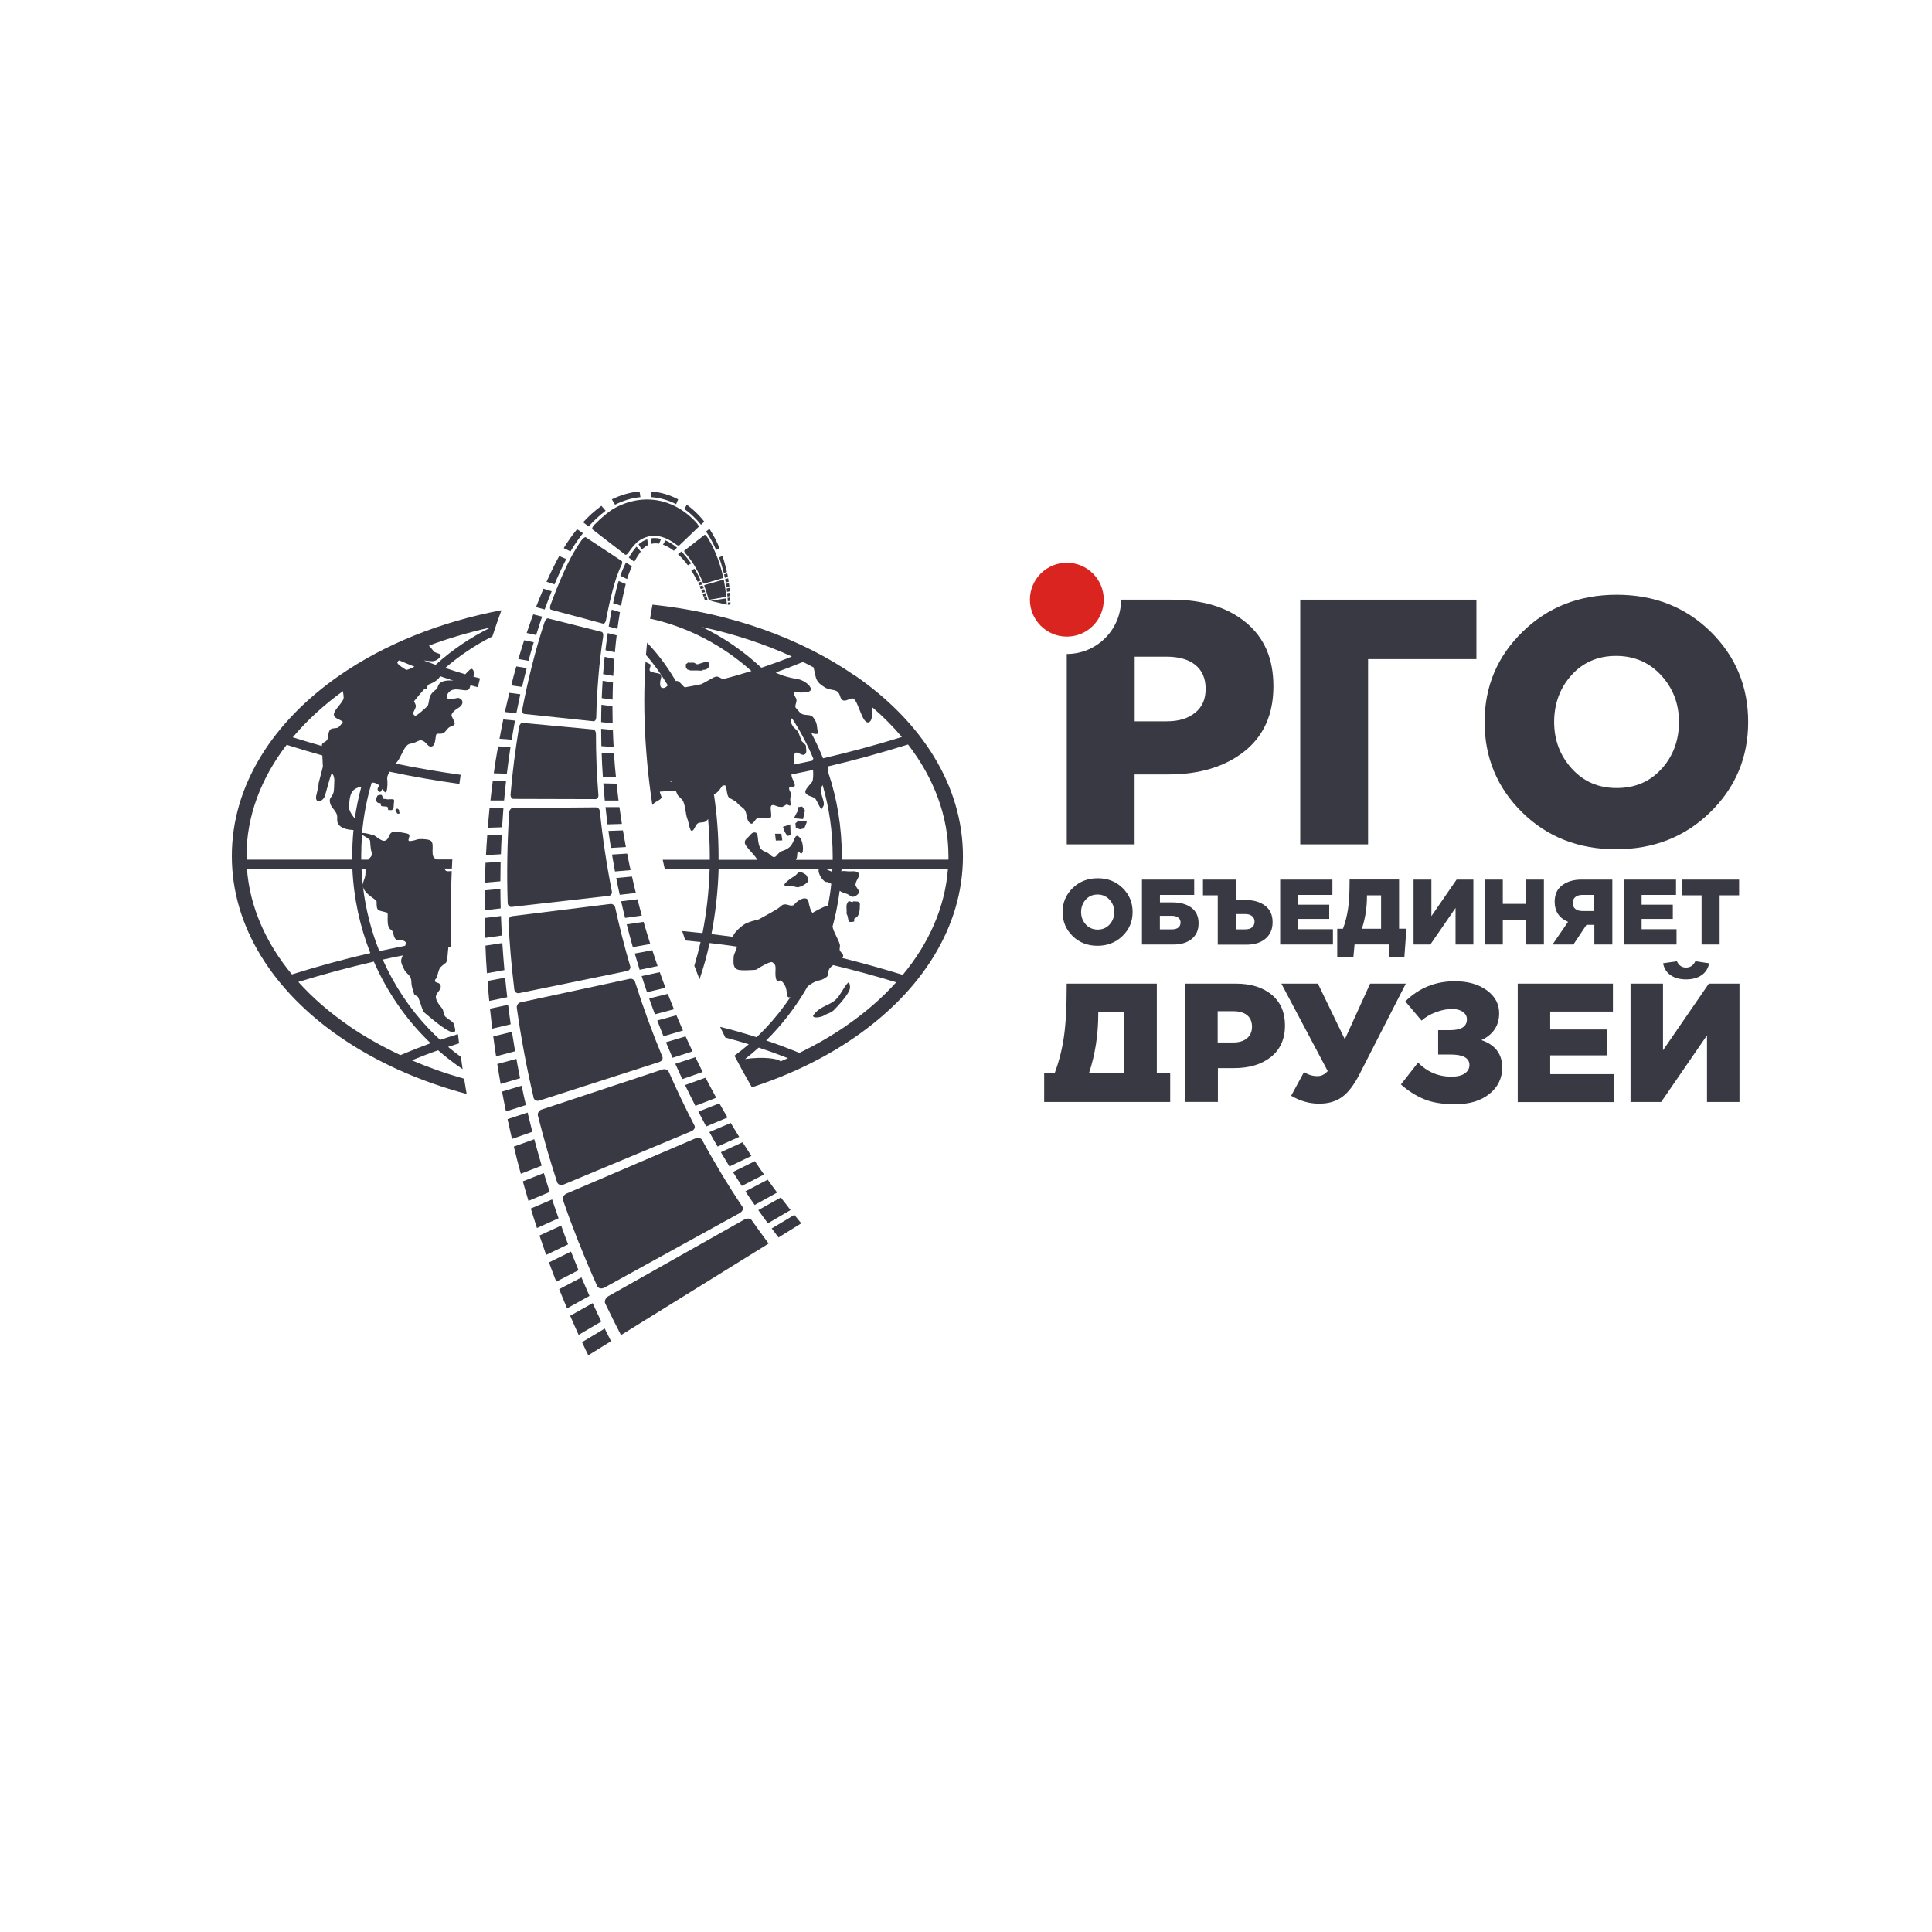 <?xml version="1.0" encoding="UTF-8"?>
<svg id="Layer_1" data-name="Layer 1" xmlns="http://www.w3.org/2000/svg" viewBox="0 0 260 260">
  <defs>
    <style>
      .cls-1 {
        fill: #383942;
      }

      .cls-2 {
        fill: #da2420;
      }
    </style>
  </defs>
  <g>
    <g>
      <polygon class="cls-1" points="107.04 110.8 107.11 111.43 107.67 111.6 108.24 111.47 108.6 110.58 107.46 110.43 107.04 110.8"/>
      <path class="cls-1" d="m115.03,90.91c-7.22-4.99-16.67-8.43-27.22-9.54-.12.61-.23,1.25-.33,1.91.09,0,.18.02.27.03,5.02,1.15,9.58,3.6,13.37,6.99-1.29.41-2.58.78-3.86,1.1-.31-.17-.59-.39-.91-.34-.32.04-1.07.57-1.96,1.01-.75.16-1.49.3-2.24.43-.44-.32-.74-.98-1.2-.85l-.16-.26c-1.11-1.86-2.36-3.51-3.71-4.9-.06.54-.1,1.09-.15,1.65,1.01,1.15,1.95,2.44,2.81,3.88l.13.22c-.23.21-.38.38-.72.34-.46-.05-.31-.95-.22-1.24.3-.96-.59-.58-1.39-.99-.36-.19.24-.84-.1-.99-.16-.07-.36-.18-.57-.28-.05.84-.1,1.68-.12,2.54-.06,1.76-.06,3.63,0,5.53.05,1.66.17,3.47.35,5.54.17,1.86.4,3.75.69,5.64.07-.08.13-.15.2-.21.33-.3.78-.4,1.02-.74.08-.11-.16-.48-.22-.84.71-.05,1.42-.1,2.13-.16.08.18.17.38.28.61.07.16.62.56.75.86.32.78.31,1.72.54,2.31.25.65.32,1.75.65,1.65.31-.1.4-.72.74-.99.27-.21.79-.08,1.06-.26.14-.09.25-.2.35-.33.15,1.64.23,3.31.23,5.02v.45h-6.34c.09.41.19.82.28,1.23h6.04c-.09,3-.42,5.9-.96,8.64-.91-.1-1.82-.19-2.73-.27.14.42.28.85.42,1.27.68.06,1.37.13,2.05.2-.25,1.1-.53,2.16-.84,3.2.23.61.46,1.22.7,1.82.53-1.56.99-3.19,1.36-4.88,1.22.14,2.45.3,3.67.48-.02.37-.42,1.01-.44,1.36-.05.92-.1,1.65.78,1.79.5.08,1.37.02,1.96-.01.43-.02.24-.04,1.05-.5,1.65-.93,1.41-.45,1.7-.26.35.23-.08,1.48.31,2.18.13.23.41-.17.68.1,1.11,1.09.29,2.32,1.15,2.15-1,1.49-2.12,2.89-3.34,4.18-.39.41-.79.81-1.2,1.2-1.64-.52-3.27-.99-4.91-1.39.23.48.46.96.7,1.44,1.05.27,2.11.57,3.16.9-.62.54-1.27,1.05-1.93,1.54.37.71.75,1.42,1.14,2.13.4.72.8,1.43,1.2,2.12,5.18-1.68,9.87-3.97,13.87-6.74,8.98-6.21,14.54-14.81,14.54-24.34,0-9.53-5.56-18.14-14.54-24.34Zm-24.83,14.3c.09-.16.1-.22.2-.02l-.2.02Zm19.34-15.39h-.05c.38,1.67.26,1.89,1.51,2.68.89.55,1.72.07,2.04,1.15.39,1.3,1.28.17,1.78.36.72.28,1.24,3.74,2.19,3.14.46-.29.32-1.3.42-1.94,1.45,1.25,2.77,2.58,3.94,3.97-3.54,1.1-7.08,2.05-10.61,2.87-.47-1.18-1.01-2.33-1.6-3.44.43.21.84.18.87.12.1-.22-.05-.46-.07-.86-.02-.43-.18-.92-.57-1.38-.29-.35-.91-.22-1.32-.35-.41-.13-.62-.51-.9-.79l-.11-.15c-.11-.28.14-.58.13-1,0-.3-.52-.83-.36-1,.16-.17.58,0,.88,0,.42,0,1.13-.02,1.33-.25.33-.38-.42-1.02-.87-1.26-.56-.3-.66-.26-1.57-.44-.77-.16-1.74-.46-2.21-.75,1.22-.44,2.44-.91,3.67-1.42.5.25.99.5,1.47.76Zm-2.59,11.59c.29-.46.91.4,1.36.11.36-.23.12-.85.15-1.13.02-.2-.56-.57-.61-.73-.24-.72-.43-1.14-.5-1.25-.12-.17-.52-.48-.61-.62-.47-.74-.41-.97-.15-1.12,1.11,1.7,2.07,3.52,2.87,5.43-.06.08-.11.17-.14.27-.84.18-1.68.36-2.52.53l.03-.14c.08-.41-.06-1.05.13-1.35Zm-12.45-17.02c4.32.93,8.38,2.27,12.07,3.96-1.34.54-2.67,1.03-4.01,1.48-.04,0-.09,0-.13.01-2.36-2.21-5.03-4.05-7.94-5.45Zm2.58,21.57l.14-.23.37-.05c.04.1.08.23.14.39.1.26.08.9.34,1.23.13.16.9.44,1.14.76.32.43.88.62,1.08,1.05.26.56.16,1.35.69,1.69.34.22.48-.3.89-.68.32-.29,1.55.28,1.87-.13.15-.19-.09-1.17,0-1.44.14-.47.74-.02,1.08.02.59.07.43.03,1-.29.11-.06.47.2.53.13.16-.21-.15-.82.1-1.32.14-.27-.28-.74-.26-.97.03-.51.74-.03.77-.41.03-.42-.37-.84-.43-1.29,0-.07-.01-.14-.02-.2.97-.19,1.94-.39,2.91-.6.04.64.02,1.34-.12,1.58-.13.24-1.13,1.13-.89,1.51.26.42.78.42,1.24.71.18.11.51.89.62,1.07.35.55.12.65.53,0,.19-.3-.04-.87-.2-1.43-.11-.38-.18-.77-.07-1.06.04-.11.1-.23.17-.36.89,3.04,1.36,6.28,1.36,9.63v.45h-4.97,0c.36-.36.01-1.51.54-.98.6.6.54-1.36.06-1.95-.69-.85-.7.24-1.21.97-.2.29-.69.6-1.1.72-1.07.32-.8,1.51-1.93.39-.19-.19-.94-.32-1.18-.81-.35-.71-.21-1.82-.48-1.97-.53-.25-.75.25-1.06.53-.4.37-.78.65-.22,1.35.48.59,1.08,1.18,1.43,1.74h0s-5.24,0-5.24,0v-.45c0-2.9-.22-5.71-.63-8.4.2-.05.53-.18.99-.9Zm14.94,10.97l-.02.4c-.31-.11-.62-.27-.88-.4h.9Zm-6.21,4.79c-.51-.06-.61.15-.89.37-.57.44-1.73,1.03-2.78,1.62-.18.1-1.44.27-2.16.81-.62.47-1.27,1.11-1.35,1.56-.97-.13-1.93-.26-2.89-.37.54-2.78.88-5.73.97-8.78h13.5c-.27.53.64,1.91,1.1,1.76.22.07.41.15.56.25-.1.98-.25,1.95-.43,2.91-.85.24-1.9.9-2.04.97-.24.13-.54-1.12-.59-1.45-.11-.84-1.26-.46-1.94.37-.24.29-.9,0-1.05-.03Zm-.78,21.12c-.18-.37-2.36-.68-4.76-.32.63-.49,1.24-1.01,1.83-1.54,1.31.43,2.63.91,3.94,1.42-.33.15-.67.29-1.01.44Zm8.9-4.83c-1.96,1.35-4.08,2.58-6.36,3.68-1.49-.61-2.97-1.17-4.46-1.67.26-.26.52-.53.78-.8,1.84-1.94,3.45-4.12,4.8-6.48.2-.16.42-.32.7-.47.98-.53.95-.15,1.87-.81.32-.23.09-.81.44-1.2.12-.13.26-.26.42-.38,2.83.68,5.66,1.45,8.49,2.31-1.9,2.11-4.15,4.06-6.68,5.81Zm7.56-6.82c-2.72-.84-5.43-1.59-8.14-2.27.05-.07.09-.13.11-.2.09-.33-.3-.51-.43-.8-.1-.22.05-.56,0-.76-.21-.82-.85-1.67-.99-2.47h0c.15-.57.3-1.13.42-1.71h0c.05-.19.08-.34.1-.47.18-.87.33-1.74.44-2.63l.09.06c.49.31.84.22,1.33.62.4.32.89-.03,1.15-.36.25-.3-.48-.8-.44-1.19.08-.65.76-1.22.37-1.56-.32-.28-.81-.18-1.25-.18-.39,0-.74-.14-1.02.03h0s.02-.37.02-.37h14.32c-.39,5.16-2.55,10.01-6.08,14.26Zm-8.2-15.49v-.45c0-3.96-.64-7.77-1.83-11.31.06-.29.06-.56-.07-.79,3.6-.84,7.2-1.83,10.81-2.96,3.47,4.5,5.44,9.63,5.44,15.05,0,.15,0,.3,0,.45h-14.34Z"/>
      <path class="cls-1" d="m92.31,89.34c0,.31-.06.48.09.62.13.13,0,.14.27.18.13.02.12.09.36.09h.8c.12,0,.64.05.71,0,.12-.08-.12-.09.18-.09.32,0,.71-.22.71-.62,0-.39-.16-.56-.53-.44l-.93.29c-.35.11-.33-.2-.76-.2-.1,0-.46.04-.53,0-.02,0-.02-.02-.02-.02-.01,0-.03.01-.06.02-.16.05-.04.09-.27.18Z"/>
      <polygon class="cls-1" points="108.33 109.07 107.95 108.54 107.42 108.62 107.43 109.04 107.21 109.4 106.84 110.11 108.07 110.23 108.33 109.07"/>
      <path class="cls-1" d="m92.64,89.14c.07-.03,0-.03,0,0h0Z"/>
      <polygon class="cls-1" points="105.95 112.49 106.4 112.41 106.35 110.94 105.37 111.27 105.61 111.96 105.95 112.49"/>
      <path class="cls-1" d="m108.79,118.42c-.21-.54-.14-.62-.62-.89-.78-.44-.81.11-1.24.36-.3.17-2.06,1.33-1.07,1.33h.53c.29,0,.57.14.89.18.46.05,1.63-.66,1.51-.98Z"/>
      <path class="cls-1" d="m62.47,145.17c-2.46-.69-4.81-1.52-7.05-2.48,1.18-.48,2.36-.94,3.54-1.35,1.05.92,2.15,1.77,3.3,2.54-.08-.55-.16-1.11-.24-1.66-.59-.43-1.16-.87-1.72-1.34.49-.16.99-.32,1.48-.47-.05-.41-.1-.83-.15-1.24-.8.24-1.6.5-2.4.77-.55-.5-1.08-1.03-1.59-1.57-2.52-2.66-4.6-5.78-6.13-9.23.89-.2,1.79-.38,2.68-.56-.02.15-.11.26-.18.52-.13.49.26,1.05.36,1.31.31.78,1,.63,1,1.9,0,.36.18.87.35,1.44.08.28.44.2.56.47.35.81.56,1.86.87,2.08.61.5,4.93,4.33,3.97,1.72,0-.53-.54-.61-1.19-1.21-.21-.2-.26-.89-.39-1.05-.35-.43-.95-1.15-.88-1.69.08-.54.84-.91.61-1.51-.15-.39-.67-.26-.72-.51-.05-.3.12-.24.23-.53.14-.37.25-1.09.5-1.35.27-.28.76-.64.76-.64.2-.34.2-1.31.3-2.05.13-.02.27-.04.4-.06-.01-.41-.02-.83-.03-1.24-.01,0-.02,0-.04,0,.01-.07.02-.15.03-.23-.06-2.92-.03-5.84.09-8.73-.23.02-.43.04-.56.03-.26-.02-.32-.13-.4-.36h.98c.02-.41.04-.82.06-1.23h-2.03c-.34-.12-.63-.21-.63-1.02,0-.93.15-1.49-.6-1.64-.34-.06-1.12-.16-1.55,0-.27.1-.93.24-1.03.17-.23-.15.3-.74-.07-.93-.3-.15-1.57-.31-1.79-.31-.97-.01-.64.9-1.31,1.19-.37.16-.84-.24-1.56-.74,0,.06-1.2-.37-1.58-.26.21-2.35.65-4.63,1.3-6.8.27-.02.58.05.91.29.26.19-.31.45-.05.78.49.64.47-.57.7-.09.49,1.02.63-.52.53-1.5-.04-.44.31-.84.3-.95h0c3.13.66,6.27,1.21,9.41,1.64.05-.41.11-.81.17-1.22-2.93-.41-5.85-.91-8.77-1.51.08-.08.17-.16.25-.27.63-.79.95-2.43,1.9-2.43.35,0,1.01-.48,1.26-.44.77.12.86.87,1.36.85.59-.02.57-.96.69-1.56.06-.31.55-.06.98-.25.33-.15.56-.75.99-.88.82-.25.58-.49.13-1.4-.16-.34.55-.91.79-1.04.88-.48.81-1.16.23-1.39-.29-.11-.98.22-1.31.17-.42-.06-.42-.51-.18-.85.85-1.2,2.76.29,2.93-.81,0-.06.04-.14.08-.24.33.09.66.17.98.26.1-.4.2-.79.3-1.19-.29-.08-.59-.15-.88-.23.09-.39.09-.77-.14-1-.2-.2-.52.23-.97.68-.9-.26-1.8-.55-2.69-.85,1.93-1.67,4.06-3.1,6.34-4.24.39-1.2.8-2.38,1.22-3.53-8.33,1.57-15.79,4.63-21.74,8.74-8.98,6.21-14.54,14.81-14.54,24.34s5.56,18.14,14.54,24.34c4.81,3.32,10.61,5.96,17.06,7.68-.12-.7-.24-1.4-.35-2.1Zm-1.42-53.58h0c-2.16-.17-2.08.79-2.2,1.02-.1.2-.59.37-.94,1-.19.34-.18,1.21-.4,1.43-.33.32-1.5,1.38-1.66,1.28-.52-.32-.06-.58.1-1.18.07-.27-.13-.51-.23-.77.43-.54.87-1.07,1.33-1.58.11-.05.21-.08.29-.1.17-.04.16-.3.23-.46l.09-.1c.82-.31,1.37-.71,1.57-1.13.61.21,1.21.41,1.82.6Zm-1.76-3.48c-.11-.17-.78-.28-.89-.42-.25-.31-.46-.59-.67-.81,2.63-.99,5.42-1.81,8.33-2.45-2.7,1.32-5.21,3.02-7.44,5.04-.53-.19-1.06-.39-1.59-.59.11,0,.99.14,1.3.09.67-.11,1.07-.71.97-.87Zm-5.81,1.01c.03-.11.12-.19.25-.25.68.29,1.37.58,2.05.85-.57.25-1,.5-1.16.4-.56-.35-1.21-.76-1.14-1Zm-2.8,32.19c0,1.42.14,1.13,1.42,1.51.24.07-.24,1.92.53,2.31.44.22.22,1.31.89,1.37.37.03,1.06.01,1.1.42,0,.09-.04.22-.1.36-1.16.23-2.31.47-3.47.72-1.09-2.72-1.84-5.62-2.2-8.66.15.68.89,1.19,1.43,1.59.28.2.14.09.4.38Zm-1.86-2.22c-.08-.72-.14-1.44-.17-2.17h.53c.01.7.06.87-.27,1.72-.06.16-.09.31-.09.45Zm.98-5.96c.05.36.05,1.11.2,1.51.2.51-.15.7-.45,1.05h-.94v-.45c0-.98.04-1.95.12-2.91.27.2,1.04.58,1.07.79Zm-2.31-6.7c.31-.35.76-.48,1.14-.57-.38,1.4-.68,2.84-.89,4.3-.39-.53-.82-1.06-.77-1.72.03-.4.07-1.51.51-2.01Zm-1.34-13.43c.04.41.17.88.04,1.14-.44.87-1.48,1.59-1.21,2.24.12.29.77.45,1.07.69.09.08.23.04-.48.79-.18.19-.81.09-1.06.27-.4.3-.27.99-.47,1.41-.16.33-.73.38-.72.72v.13c-1.3-.37-2.61-.76-3.92-1.17,1.89-2.25,4.16-4.33,6.75-6.21Zm-12.98,22.24c0-5.41,1.96-10.52,5.41-15.01,1.6.51,3.2.99,4.8,1.44l.07,1.51-.57,2.2c0,.75-.43,1.71-.34,2.11.14.67,1,.25,1.19-.39.4-1.35.69-2.56.86-2.92.09-.2.49.22.39,1.18-.03.29.01,1.01-.13,1.39-.17.49-.53.64-.47,1.09.1.76.53.94.88,1.6.29.56-.09,1.09.36,1.59.42.48,1.18.63,1.95.68-.11,1.16-.17,2.34-.17,3.53v.45s-14.21,0-14.21,0c0-.15,0-.3,0-.45Zm6.11,15.89c-3.51-4.24-5.66-9.07-6.05-14.22h14.19c.18,4,1.03,7.83,2.42,11.35-3.52.81-7.04,1.77-10.56,2.87Zm7.59,6.86c-2.55-1.76-4.81-3.72-6.72-5.85,3.38-1.04,6.77-1.95,10.16-2.73,1.6,3.66,3.8,6.98,6.46,9.79.38.41.78.8,1.18,1.19-1.35.49-2.71,1.03-4.06,1.6-2.53-1.18-4.89-2.52-7.04-4Z"/>
      <path class="cls-1" d="m115.01,121.3c-.22,0-.17-.01-.27.09-.09.09-.47-.26-.61-.02-.32.42-.19.82-.19,1.27,0,.06-.02.32,0,.36.02.04.05.12.09.18.06.1.12.75.24.85.11.09.24.02.54.02.32,0-.01-.42.28-.51.49-.15.62-.9.62-1.51,0-.26.05-.42-.05-.54-.17-.21-.37-.17-.66-.17Z"/>
      <polygon class="cls-1" points="105.28 113.1 105.15 112.2 104.3 112.2 104.41 113.12 105.28 113.1"/>
      <path class="cls-1" d="m52.32,107.58c-.36,0-.25-.07-.68-.07-.1,0-.2-.48-.27-.52-.1-.05-.31-.02-.51.05-.16.05-.07.28-.29.37,0,.31.05.41.19.55.13.13.16.1.42.13.13.02-.02.37.21.4l.71.07c.12.01.1.51.18.46.12-.08.04.01.34.01.32,0,.37-.36.37-.76,0-.39.2-.71-.18-.71h-.48Z"/>
      <path class="cls-1" d="m109.42,136.69c0,.42,1.15.17,1.42,0,.54-.34.95-.33,1.42-.8.44-.44,2.04-2.13,2.13-2.93.03-.3-.09-.89-.27-.71-.59.59-.92,1.54-1.6,2.22-.91.91-2.16.85-3.11,2.22Z"/>
      <path class="cls-1" d="m53.72,109.06c-.03-.07-.1-.16-.17-.2-.21-.12-.28.13-.37.27.01.03.12.07.14.1.04.05.07.06.08.15.02.14.27.17.36.08.07-.07-.06-.17-.06-.26,0-.04.03-.12.02-.15Z"/>
    </g>
    <g>
      <polygon class="cls-1" points="94.15 78.9 94.3 79.26 94.71 79.16 94.56 78.79 94.15 78.9"/>
      <path class="cls-1" d="m85.94,73.25l.43.72c.25-.26.56-.48.85-.63l-.12-.77c-.41.14-.81.38-1.16.67Z"/>
      <polygon class="cls-1" points="93.94 78.42 94.09 78.77 94.51 78.65 94.36 78.28 93.94 78.42"/>
      <path class="cls-1" d="m87.58,72.45v.76c.3-.1.68-.12,1.12-.05l.27-.64c-.5-.13-.97-.15-1.39-.07Z"/>
      <path class="cls-1" d="m93.47,76.54l-.45.21c.27.41.5.85.74,1.29l.12.24.42-.14-.11-.25c-.22-.47-.45-.92-.72-1.35Z"/>
      <path class="cls-1" d="m95.22,80.74l-.11-.39-.37.07.09.28c.09.02.19.04.28.06l.12-.02Z"/>
      <polygon class="cls-1" points="94.36 79.4 94.5 79.77 94.89 79.68 94.76 79.3 94.36 79.4"/>
      <path class="cls-1" d="m99.48,153c-.39-.62-.76-1.25-1.14-1.88l-2.88,1.23c.37.65.73,1.31,1.11,1.95l2.91-1.31Z"/>
      <path class="cls-1" d="m101.12,155.56c-.4-.61-.8-1.22-1.19-1.84l-2.92,1.34c.38.64.77,1.28,1.16,1.92l2.95-1.42Z"/>
      <polygon class="cls-1" points="94.68 80.28 95.06 80.21 94.94 79.82 94.55 79.91 94.68 80.28"/>
      <path class="cls-1" d="m97.3,78.02l-2.46.7c-.05.02-.08.07-.06.12.22.58.41,1.18.57,1.79.01.05.06.09.11.08l2.19-.38s.08-.06.08-.12c-.07-.7-.17-1.4-.31-2.1-.01-.06-.06-.1-.12-.08Z"/>
      <path class="cls-1" d="m97.67,80.53l-2.06.33c.74.16,1.47.34,2.2.52-.01-.25-.03-.51-.05-.76,0-.06-.05-.1-.09-.09Z"/>
      <path class="cls-1" d="m78.84,72.3c-.1-.07-.38.12-.61.44l-.36.53-.34.54c-.12.18-.22.36-.33.55-.11.19-.21.36-.32.57-.41.77-.74,1.47-1.06,2.18-.64,1.42-1.2,2.84-1.73,4.28-.12.32-.09.62.07.66l7.01,1.88c.15.04.32-.17.38-.47.25-1.34.54-2.67.88-3.96.17-.64.36-1.29.54-1.83.19-.53.41-1.11.67-1.63.11-.24.13-.48.02-.55l-4.8-3.17Z"/>
      <path class="cls-1" d="m71.79,147.7c.08.34.43.52.79.41l16.13-5.19c.35-.11.55-.43.43-.71-1.37-3.29-2.6-6.66-3.68-10.08-.09-.29-.42-.47-.74-.4l-14.67,3.16c-.32.07-.55.4-.5.75.57,4.04,1.32,8.07,2.26,12.07Z"/>
      <path class="cls-1" d="m73.6,154.64l.67,2.23.7,2.22c.11.33.51.47.88.32l17.18-7.17c.38-.16.57-.5.43-.77l-.91-1.79-.88-1.8c-.58-1.21-1.13-2.43-1.68-3.66-.12-.28-.51-.41-.86-.29l-16.25,5.39c-.35.12-.58.49-.49.83.38,1.5.79,3,1.22,4.49Z"/>
      <path class="cls-1" d="m77.94,167.32c.76,1.93,1.57,3.85,2.43,5.76.15.32.59.41.99.19l18.15-10c.4-.22.59-.6.42-.84-.97-1.45-1.91-2.93-2.82-4.44-.91-1.51-1.79-3.04-2.63-4.59-.14-.26-.57-.34-.95-.18l-17.28,7.4c-.38.16-.59.56-.48.89.67,1.96,1.4,3.9,2.16,5.83Z"/>
      <path class="cls-1" d="m69.21,133.15c.04.34.33.57.65.5l14.53-2.98c.32-.07.51-.36.42-.65-.39-1.3-.74-2.61-1.08-3.92-.33-1.31-.65-2.64-.94-3.97-.07-.3-.35-.51-.64-.48l-13.23,1.64c-.29.04-.51.34-.5.69.08,1.53.18,3.06.31,4.58.14,1.53.29,3.06.48,4.58Z"/>
      <path class="cls-1" d="m101.59,156.26l-2.96,1.46c.4.63.8,1.26,1.2,1.88l2.99-1.54c-.42-.59-.83-1.19-1.23-1.79Z"/>
      <path class="cls-1" d="m73.28,83.72c-.63,1.92-1.19,3.85-1.68,5.81-.49,1.95-.93,3.92-1.31,5.9-.07.33.05.62.26.65l9.31.98c.2.02.37-.21.38-.52.04-1.82.14-3.64.29-5.46.15-1.82.36-3.63.64-5.42.05-.3-.04-.58-.2-.62l-7.21-1.82c-.16-.04-.38.19-.48.52Z"/>
      <path class="cls-1" d="m83.48,77.48l.91.45c.18-.59.4-1.17.65-1.71l-.79-.53c-.3.57-.55,1.18-.77,1.8Z"/>
      <path class="cls-1" d="m97.91,150.39c-.38-.63-.74-1.27-1.1-1.91l-2.83,1.12c.35.67.7,1.33,1.06,1.99l2.86-1.2Z"/>
      <path class="cls-1" d="m85.13,74.24c-.18.25-.35.51-.51.79l.74.57c.14-.26.29-.51.44-.75.15-.23.31-.46.43-.63l-.57-.66c-.16.19-.35.43-.53.68Z"/>
      <path class="cls-1" d="m69.85,97.85l-.35,2.25-.31,2.26c-.19,1.51-.35,3.02-.48,4.53-.03.34.15.62.39.62l11.04.03c.24,0,.42-.25.39-.55-.11-1.37-.19-2.73-.25-4.11l-.06-2.06-.02-2.06c0-.31-.16-.57-.37-.59l-9.5-.89c-.21-.02-.43.24-.49.57Z"/>
      <path class="cls-1" d="m68.32,121.49c0,.34.25.6.54.56l13.07-1.49c.29-.03.47-.3.41-.6-.7-3.55-1.24-7.14-1.61-10.76-.03-.3-.25-.55-.5-.55l-11.22.09c-.24,0-.47.28-.49.62-.26,4.03-.33,8.07-.2,12.13Z"/>
      <polygon class="cls-1" points="93.58 148.82 96.39 147.73 95.66 146.38 94.95 145.03 92.19 146.02 92.88 147.43 93.58 148.82"/>
      <path class="cls-1" d="m104.58,160.49c-.43-.57-.85-1.16-1.27-1.74l-3,1.58c.41.62.83,1.23,1.25,1.83l3.02-1.67Z"/>
      <path class="cls-1" d="m82.58,100.52c-.04-.76-.08-1.53-.1-2.29l-1.58-.15c0,.77.02,1.55.03,2.33l1.64.12Z"/>
      <path class="cls-1" d="m83.24,107.73c-.1-.76-.19-1.52-.27-2.27l-1.78-.04c.06.77.13,1.54.2,2.31h1.84Z"/>
      <path class="cls-1" d="m80.98,93.95l1.46.2c0-.77.03-1.53.05-2.3l-1.39-.23c-.04.78-.1,1.55-.12,2.33Z"/>
      <polygon class="cls-1" points="81.13 104.52 82.89 104.57 82.74 102.99 82.63 101.41 80.97 101.31 81.03 102.91 81.13 104.52"/>
      <path class="cls-1" d="m80.9,97.18l1.55.16c-.02-.77-.02-1.53-.03-2.3l-1.48-.19c-.02.78-.04,1.55-.04,2.33Z"/>
      <path class="cls-1" d="m93.02,75.83c-.41-.59-.85-1.13-1.33-1.61l-.45.36c.47.43.92.94,1.33,1.49l.46-.25Z"/>
      <path class="cls-1" d="m90.67,74.12l.44-.42c-.12-.1-.25-.2-.38-.3-.13-.09-.27-.19-.4-.27-.26-.16-.52-.3-.77-.41l-.34.57c.23.08.47.19.71.33.11.06.26.16.38.23.12.08.24.17.36.26Z"/>
      <path class="cls-1" d="m81.62,86.35c-.05.38-.1.77-.14,1.15l1.27.28c.03-.38.07-.76.11-1.14.04-.38.08-.76.13-1.14l-1.2-.3c-.06.38-.11.77-.16,1.15Z"/>
      <path class="cls-1" d="m81.92,84.32l1.17.31c.1-.75.21-1.5.34-2.25l-1.1-.34c-.15.75-.28,1.51-.41,2.27Z"/>
      <path class="cls-1" d="m83.72,80.76l.16-.75c.11-.49.22-.98.33-1.42l-.96-.4c-.14.46-.27.95-.39,1.45l-.18.76-.17.77,1.07.35.15-.76Z"/>
      <path class="cls-1" d="m83.69,110.88c-.12-.75-.23-1.51-.33-2.26h-1.87c.08.78.17,1.55.27,2.32l1.93-.06Z"/>
      <path class="cls-1" d="m91.91,138.68c-.3-.68-.59-1.36-.88-2.05l-2.58.7c.28.71.55,1.42.84,2.12l2.62-.77Z"/>
      <path class="cls-1" d="m90.7,135.83c-.28-.69-.56-1.38-.83-2.08l-2.51.61c.25.72.51,1.43.78,2.14l2.56-.68Z"/>
      <path class="cls-1" d="m89.56,132.94c-.26-.7-.53-1.4-.77-2.11l-2.44.52c.23.73.48,1.45.72,2.17l2.49-.59Z"/>
      <path class="cls-1" d="m93.2,141.49c-.32-.67-.63-1.34-.94-2.02l-2.64.79c.29.7.59,1.4.89,2.09l2.68-.86Z"/>
      <path class="cls-1" d="m94.56,144.26c-.33-.66-.66-1.32-.98-1.99l-2.7.89c.31.69.62,1.38.94,2.06l2.74-.96Z"/>
      <path class="cls-1" d="m86.37,123.21c-.2-.73-.4-1.46-.58-2.19l-2.2.27c.17.75.34,1.5.53,2.24l2.25-.32Z"/>
      <path class="cls-1" d="m85.57,120.17c-.18-.73-.36-1.47-.52-2.21l-2.12.2c.15.76.3,1.51.47,2.26l2.17-.25Z"/>
      <path class="cls-1" d="m88.5,130.01c-.24-.71-.49-1.42-.71-2.13l-2.37.44c.21.73.44,1.46.66,2.19l2.42-.5Z"/>
      <path class="cls-1" d="m84.86,117.1c-.16-.74-.32-1.48-.46-2.23l-2.04.13c.13.76.26,1.52.4,2.28l2.09-.18Z"/>
      <polygon class="cls-1" points="85.16 127.46 87.51 127.04 87.05 125.55 86.61 124.06 84.34 124.4 84.74 125.93 85.16 127.46"/>
      <path class="cls-1" d="m84.23,114c-.14-.75-.27-1.5-.4-2.25l-1.95.07c.1.77.22,1.53.34,2.29l2.01-.12Z"/>
      <path class="cls-1" d="m81.17,90.72l1.36.24c.03-.77.09-1.53.14-2.29l-1.3-.27c-.07.77-.15,1.54-.21,2.32Z"/>
      <path class="cls-1" d="m68.38,135.22l-2.44.52c.09.9.2,1.79.3,2.69l2.49-.59c-.12-.88-.25-1.75-.35-2.62Z"/>
      <path class="cls-1" d="m67.98,131.57l-2.37.44c.06.9.15,1.79.23,2.69l2.42-.5c-.1-.88-.2-1.75-.28-2.63Z"/>
      <path class="cls-1" d="m68.44,102.33l.26-1.79-1.67-.1-.31,1.81c-.09.6-.19,1.21-.27,1.82l1.76.05c.07-.6.15-1.19.23-1.79Z"/>
      <polygon class="cls-1" points="67.73 128.73 67.6 126.91 65.33 127.26 65.41 129.11 65.53 130.97 67.88 130.55 67.73 128.73"/>
      <path class="cls-1" d="m70.2,146.11l-2.64.79c.17.89.34,1.78.53,2.67l2.68-.86c-.2-.86-.39-1.73-.57-2.6Z"/>
      <path class="cls-1" d="m69.5,142.49l-2.58.7c.15.89.29,1.79.45,2.68l2.62-.77c-.18-.87-.34-1.74-.5-2.61Z"/>
      <path class="cls-1" d="m106.39,162.84c-.44-.56-.88-1.12-1.31-1.69l-3.03,1.7c.42.6.85,1.2,1.29,1.78l3.05-1.79Z"/>
      <path class="cls-1" d="m68.1,105.12l-1.78-.04c-.12.88-.22,1.76-.32,2.64h1.84c.08-.87.16-1.73.26-2.6Z"/>
      <path class="cls-1" d="m67.75,108.73h-1.87c-.09.9-.17,1.78-.24,2.66l1.93-.06c.05-.87.11-1.74.18-2.61Z"/>
      <path class="cls-1" d="m67.52,112.35l-1.95.07c-.07.89-.12,1.77-.17,2.66l2.01-.12c.03-.87.06-1.74.11-2.61Z"/>
      <path class="cls-1" d="m67.38,115.98l-2.04.13c-.04.89-.07,1.78-.09,2.67l2.09-.18c0-.87.01-1.75.03-2.62Z"/>
      <path class="cls-1" d="m67.35,119.62l-2.12.2c-.02.89-.02,1.78-.02,2.68l2.17-.25c-.02-.88-.04-1.75-.04-2.63Z"/>
      <path class="cls-1" d="m67.43,123.27l-2.2.27c.01.89.03,1.79.06,2.68l2.25-.32c-.05-.88-.09-1.75-.12-2.63Z"/>
      <path class="cls-1" d="m78.25,171.91l-3,1.58c.35.86.69,1.72,1.06,2.58l3.02-1.67c-.37-.83-.73-1.66-1.08-2.49Z"/>
      <path class="cls-1" d="m78.33,180.63c.28.59.55,1.18.84,1.76l3.06-1.9c-.29-.56-.57-1.13-.85-1.7l-3.05,1.83Z"/>
      <path class="cls-1" d="m79.76,175.37l-3.03,1.7c.37.86.75,1.71,1.14,2.57l3.05-1.79c-.4-.82-.78-1.65-1.16-2.47Z"/>
      <path class="cls-1" d="m71,149.72l-2.7.89c.19.89.39,1.77.6,2.66l2.74-.96c-.22-.86-.43-1.72-.64-2.59Z"/>
      <path class="cls-1" d="m100.11,164.15l-18.21,10.27c-.4.22-.6.67-.45.99.68,1.43,1.39,2.85,2.12,4.26l19.87-12.32c-.78-1.04-1.55-2.1-2.3-3.17-.17-.24-.63-.26-1.03-.03Z"/>
      <polygon class="cls-1" points="103.85 165.32 104.77 166.53 107.83 164.63 106.9 163.49 103.85 165.32"/>
      <path class="cls-1" d="m73.19,157.86l-2.83,1.12c.25.88.49,1.76.76,2.63l2.86-1.2c-.28-.85-.54-1.7-.8-2.56Z"/>
      <polygon class="cls-1" points="72.39 155.09 71.9 153.31 69.15 154.3 69.6 156.13 70.09 157.96 72.9 156.87 72.39 155.09"/>
      <path class="cls-1" d="m76.84,168.43l-2.96,1.46c.32.87.64,1.73.98,2.59l2.99-1.54c-.34-.83-.68-1.67-1.01-2.51Z"/>
      <path class="cls-1" d="m75.52,164.93l-2.92,1.34c.29.87.6,1.74.9,2.61l2.95-1.42c-.32-.84-.63-1.68-.93-2.53Z"/>
      <path class="cls-1" d="m74.31,161.41l-2.88,1.23c.28.87.54,1.75.83,2.62l2.91-1.31c-.3-.84-.58-1.69-.87-2.54Z"/>
      <path class="cls-1" d="m68.89,138.86l-2.51.61c.12.89.24,1.79.38,2.68l2.56-.68c-.15-.87-.29-1.74-.43-2.62Z"/>
      <polygon class="cls-1" points="97.66 78.39 98.06 78.29 97.99 77.82 97.58 77.94 97.66 78.39"/>
      <polygon class="cls-1" points="97.54 77.76 97.96 77.64 97.87 77.17 97.45 77.3 97.54 77.76"/>
      <path class="cls-1" d="m97.33,76.81l.07.31.42-.14-.07-.32c-.15-.62-.31-1.24-.53-1.86l-.45.21c.22.59.39,1.2.55,1.8Z"/>
      <path class="cls-1" d="m96.84,73.77c-.37-.89-.82-1.76-1.37-2.61l-.45.36c.54.8.99,1.64,1.36,2.49l.46-.25Z"/>
      <path class="cls-1" d="m92.33,74.56c.81.94,1.49,2.07,2.03,3.28.09.21.18.42.27.64.02.05.08.08.13.06l2.48-.73c.05-.02.09-.08.08-.14-.06-.26-.12-.53-.19-.79-.4-1.51-.98-3.01-1.83-4.42-.19-.32-.41-.53-.47-.49l-2.74,2.13c-.06.05.05.25.23.46Z"/>
      <polygon class="cls-1" points="97.9 80.28 98.26 80.22 98.23 79.76 97.85 79.83 97.9 80.28"/>
      <polygon class="cls-1" points="97.94 80.91 98.29 80.86 98.27 80.4 97.91 80.46 97.94 80.91"/>
      <polygon class="cls-1" points="97.96 81.4 98.3 81.35 98.3 81.04 97.95 81.08 97.96 81.4"/>
      <polygon class="cls-1" points="97.76 79.02 98.15 78.93 98.09 78.47 97.69 78.57 97.76 79.02"/>
      <path class="cls-1" d="m93.85,70.05c.17.19.34.38.49.57l.44-.42c-.16-.21-.33-.41-.51-.61-.18-.2-.34-.38-.55-.57-.39-.39-.82-.75-1.29-1.09l-.34.57c.45.31.86.65,1.23,1.01.19.18.35.35.53.54Z"/>
      <polygon class="cls-1" points="97.84 79.65 98.21 79.58 98.17 79.11 97.78 79.2 97.84 79.65"/>
      <path class="cls-1" d="m91.26,67.2c-1.07-.57-2.32-.97-3.65-1.06v.76c1.22.08,2.38.43,3.38.95l.27-.64Z"/>
      <path class="cls-1" d="m72.54,84.22c.14-.41.27-.83.42-1.24l-1.2-.3c-.16.42-.31.83-.45,1.25-.15.42-.3.84-.43,1.25l1.27.28c.13-.42.26-.83.4-1.24Z"/>
      <path class="cls-1" d="m69.31,96.97l-1.58-.15c-.19.86-.34,1.73-.51,2.6l1.64.12c.15-.86.28-1.71.45-2.57Z"/>
      <path class="cls-1" d="m74.24,79.57l-1.1-.34c-.35.82-.69,1.65-1.01,2.48l1.17.31c.3-.82.61-1.64.94-2.45Z"/>
      <path class="cls-1" d="m70.02,93.43l-1.48-.19c-.2.86-.41,1.72-.6,2.58l1.55.16c.17-.85.35-1.7.53-2.55Z"/>
      <path class="cls-1" d="m70.87,89.91l-1.39-.23c-.23.85-.48,1.7-.68,2.56l1.46.2c.19-.85.41-1.69.62-2.53Z"/>
      <path class="cls-1" d="m71.84,86.43l-1.3-.27c-.26.84-.54,1.68-.78,2.53l1.36.24c.22-.84.47-1.67.71-2.51Z"/>
      <path class="cls-1" d="m80.02,70.57c-.27.28-.4.58-.3.66l4.41,3.41c.1.07.29-.04.43-.26.21-.31.44-.61.66-.88.11-.13.5-.53.56-.58.46-.36.99-.62,1.53-.74,1.06-.26,2.37.09,3.61,1.04.21.15.42.25.47.2l2.63-2.52c.06-.05-.09-.34-.36-.63-.77-.82-1.74-1.62-2.88-2.18-.57-.28-1.19-.51-1.84-.66-.65-.15-1.34-.22-2.02-.21-1.37.03-2.7.39-3.89.99-.15.08-.3.16-.44.24l-.2.12-.04.03-.05.03-.07.05-.13.09c-.3.21-.54.4-.77.6-.47.39-.89.79-1.3,1.21Z"/>
      <path class="cls-1" d="m86.19,66.91l-.12-.77c-1.32.11-2.57.49-3.73,1.06l.43.72c1.06-.54,2.21-.9,3.42-1.02Z"/>
      <path class="cls-1" d="m78.45,71.75l-.79-.53c-.67.81-1.26,1.66-1.8,2.54l.91.45c.5-.85,1.06-1.67,1.68-2.45Z"/>
      <path class="cls-1" d="m74.99,77.78l.38-.84c.26-.56.53-1.13.84-1.71l-.96-.4c-.33.6-.62,1.18-.9,1.75l-.41.86-.39.85,1.07.35.36-.84Z"/>
      <path class="cls-1" d="m80.27,69.77c.38-.35.77-.69,1.23-1.04l-.57-.66c-.5.37-.91.72-1.32,1.08-.4.37-.78.74-1.14,1.13l.74.57c.34-.37.69-.74,1.07-1.09Z"/>
    </g>
  </g>
  <g>
    <path class="cls-1" d="m151.06,125.96c-.9.88-2.03,1.32-3.37,1.32s-2.46-.44-3.35-1.32c-.9-.88-1.34-1.96-1.34-3.23s.45-2.34,1.36-3.22c.9-.88,2.03-1.32,3.37-1.32s2.46.44,3.35,1.32c.9.88,1.34,1.95,1.34,3.23s-.45,2.34-1.36,3.22Zm-3.34-.86c.66,0,1.19-.23,1.61-.69.41-.46.62-1.02.62-1.67s-.21-1.21-.64-1.67c-.42-.46-.96-.69-1.61-.69s-1.18.23-1.59.69-.62,1.02-.62,1.67.21,1.21.63,1.67c.42.46.96.69,1.61.69Zm5.96,2.01v-8.74h7.03v2.06h-4.61v1.01h1.69c1.06,0,1.91.24,2.55.72s.96,1.18.96,2.09-.3,1.6-.91,2.1c-.61.5-1.43.76-2.47.76h-4.23Zm2.42-2.04h1.62c.37,0,.65-.08.85-.24.2-.16.3-.39.3-.69,0-.28-.1-.49-.31-.65-.2-.16-.48-.24-.83-.24h-1.64v1.81Zm7.78,2.04v-6.62h-1.99v-2.12h4.41v2.75h1.32c1.09,0,1.97.26,2.64.77.67.51,1,1.25,1,2.21s-.32,1.68-.95,2.22c-.63.54-1.49.81-2.56.81h-3.87Zm2.42-2.04h1.26c.41,0,.72-.09.94-.27.22-.18.33-.44.33-.78,0-.31-.11-.55-.34-.74-.23-.18-.53-.27-.92-.27h-1.27v2.06Zm5.98,2.04v-8.74h7.03v2.06h-4.63v1.32h4.2v1.91h-4.2v1.39h4.7v2.06h-7.1Zm7.68,1.75v-3.87h.77c.32-.85.54-1.74.68-2.66s.21-2.17.21-3.74v-.23h6.66v6.62h.99l-.28,3.87h-2.05v-1.75h-4.65l-.16,1.75h-2.17Zm3.31-3.87h2.59v-4.5h-1.9v.09c0,1.57-.23,3.04-.69,4.41Zm6.96,2.12v-8.74h2.4v4.92l3.39-4.92h2.26v8.74h-2.4v-4.92l-3.39,4.92h-2.26Zm9.59,0v-8.74h2.42v3.27h3.11v-3.27h2.42v8.74h-2.42v-3.32h-3.11v3.32h-2.42Zm9.11,0l2.09-3.05c-1.2-.51-1.8-1.41-1.8-2.71,0-.97.34-1.72,1.02-2.22.68-.51,1.55-.76,2.6-.76h4.14v8.74h-2.42v-2.65h-1.06l-1.76,2.65h-2.8Zm4.02-4.51h1.6v-2.17h-1.59c-.41,0-.73.1-.96.29-.23.19-.35.46-.35.81,0,.32.11.59.34.78.23.2.55.29.96.29Zm5.57,4.51v-8.74h7.03v2.06h-4.63v1.32h4.2v1.91h-4.2v1.39h4.7v2.06h-7.1Zm10.47,0v-6.62h-2.62v-2.12h7.67v2.12h-2.62v6.62h-2.42Z"/>
    <path class="cls-1" d="m140.52,148.3v-3.87h1.41c.58-1.55.99-3.16,1.24-4.85.25-1.68.38-3.95.38-6.8v-.41h12.13v12.06h1.8v3.87h-16.95Zm6.03-3.87h4.71v-8.19h-3.46v.16c0,2.85-.42,5.53-1.25,8.03Zm12.92,3.87v-15.93h6.83c2.03,0,3.64.5,4.84,1.49,1.19.99,1.79,2.38,1.79,4.15s-.63,3.23-1.89,4.23-2.91,1.5-4.96,1.5h-2.18v4.55h-4.41Zm4.41-8.01h2.09c.79,0,1.41-.19,1.85-.57.45-.38.67-.89.67-1.55s-.22-1.2-.67-1.56c-.45-.36-1.07-.53-1.88-.53h-2.07v4.21Zm13.7,8.24c-1.35,0-2.62-.36-3.82-1.07l1.73-3.19c.55.36,1.15.55,1.8.55.53,0,.99-.23,1.39-.68l-6.24-11.77h4.92l3.62,7.49,3.41-7.49h4.8l-6.21,12.15c-.73,1.44-1.51,2.47-2.33,3.08-.83.61-1.85.92-3.06.92Zm18.25.07c-1.68,0-3.07-.22-4.16-.67s-2.14-1.11-3.14-1.99l2.3-2.94c1.26,1.26,2.75,1.89,4.48,1.89.79,0,1.39-.14,1.81-.43.42-.29.63-.67.63-1.14,0-.94-.85-1.41-2.55-1.41h-1.66v-3.28h1.62c1.5,0,2.25-.49,2.25-1.46,0-.41-.18-.74-.55-1-.36-.26-.85-.39-1.46-.39-.68,0-1.41.15-2.18.44s-1.41.67-1.91,1.13l-2.19-2.59c1.84-1.81,4.06-2.71,6.67-2.71,1.76,0,3.19.41,4.3,1.22,1.11.81,1.66,1.84,1.66,3.08,0,1.67-.8,2.88-2.39,3.62,1.87.64,2.8,1.87,2.8,3.69,0,1.44-.57,2.63-1.72,3.55-1.15.93-2.68,1.39-4.61,1.39Zm8.42-.3v-15.93h12.81v3.76h-8.44v2.41h7.65v3.48h-7.65v2.53h8.56v3.76h-12.93Zm15.18,0v-15.93h4.37v8.97l6.17-8.97h4.12v15.93h-4.37v-8.97l-6.17,8.97h-4.12Zm7.47-16.5c-.84,0-1.54-.19-2.08-.57-.55-.38-.88-.91-1.01-1.6l1.86-.27c.26.57.67.85,1.23.85s.99-.28,1.25-.85l1.86.27c-.13.69-.47,1.22-1.01,1.6-.55.38-1.25.57-2.1.57Z"/>
    <g>
      <path class="cls-1" d="m230.2,85c-3.37-3.31-7.58-4.96-12.63-4.96s-9.28,1.66-12.68,4.99c-3.4,3.32-5.1,7.37-5.1,12.14s1.69,8.85,5.06,12.16c3.37,3.31,7.58,4.96,12.63,4.96s9.28-1.66,12.68-4.99c3.4-3.32,5.1-7.37,5.1-12.14s-1.69-8.85-5.06-12.16Zm-6.59,18.46c-1.55,1.73-3.57,2.59-6.04,2.59s-4.46-.87-6.04-2.61c-1.58-1.74-2.38-3.83-2.38-6.28s.78-4.58,2.33-6.3c1.55-1.72,3.55-2.59,6-2.59s4.47.87,6.07,2.61c1.6,1.74,2.4,3.83,2.4,6.28s-.78,4.58-2.33,6.3Z"/>
      <path class="cls-1" d="m167.68,83.78c-2.46-2.05-5.79-3.08-10-3.08h-6.81c0,4.04-3.27,7.31-7.31,7.31v25.62h9.13v-9.41h4.52c4.23,0,7.65-1.04,10.26-3.11,2.6-2.07,3.9-4.99,3.9-8.75s-1.23-6.53-3.69-8.59Zm-6.82,12.11c-.92.78-2.2,1.18-3.83,1.18h-4.33v-8.7h4.28c1.66,0,2.96.37,3.88,1.11.92.74,1.39,1.81,1.39,3.22s-.46,2.42-1.39,3.2Z"/>
      <polygon class="cls-1" points="174.98 113.63 184.11 113.63 184.11 88.7 198.69 88.7 198.69 80.7 174.98 80.7 174.98 113.63"/>
    </g>
    <circle class="cls-2" cx="143.57" cy="80.7" r="4.97"/>
  </g>
</svg>